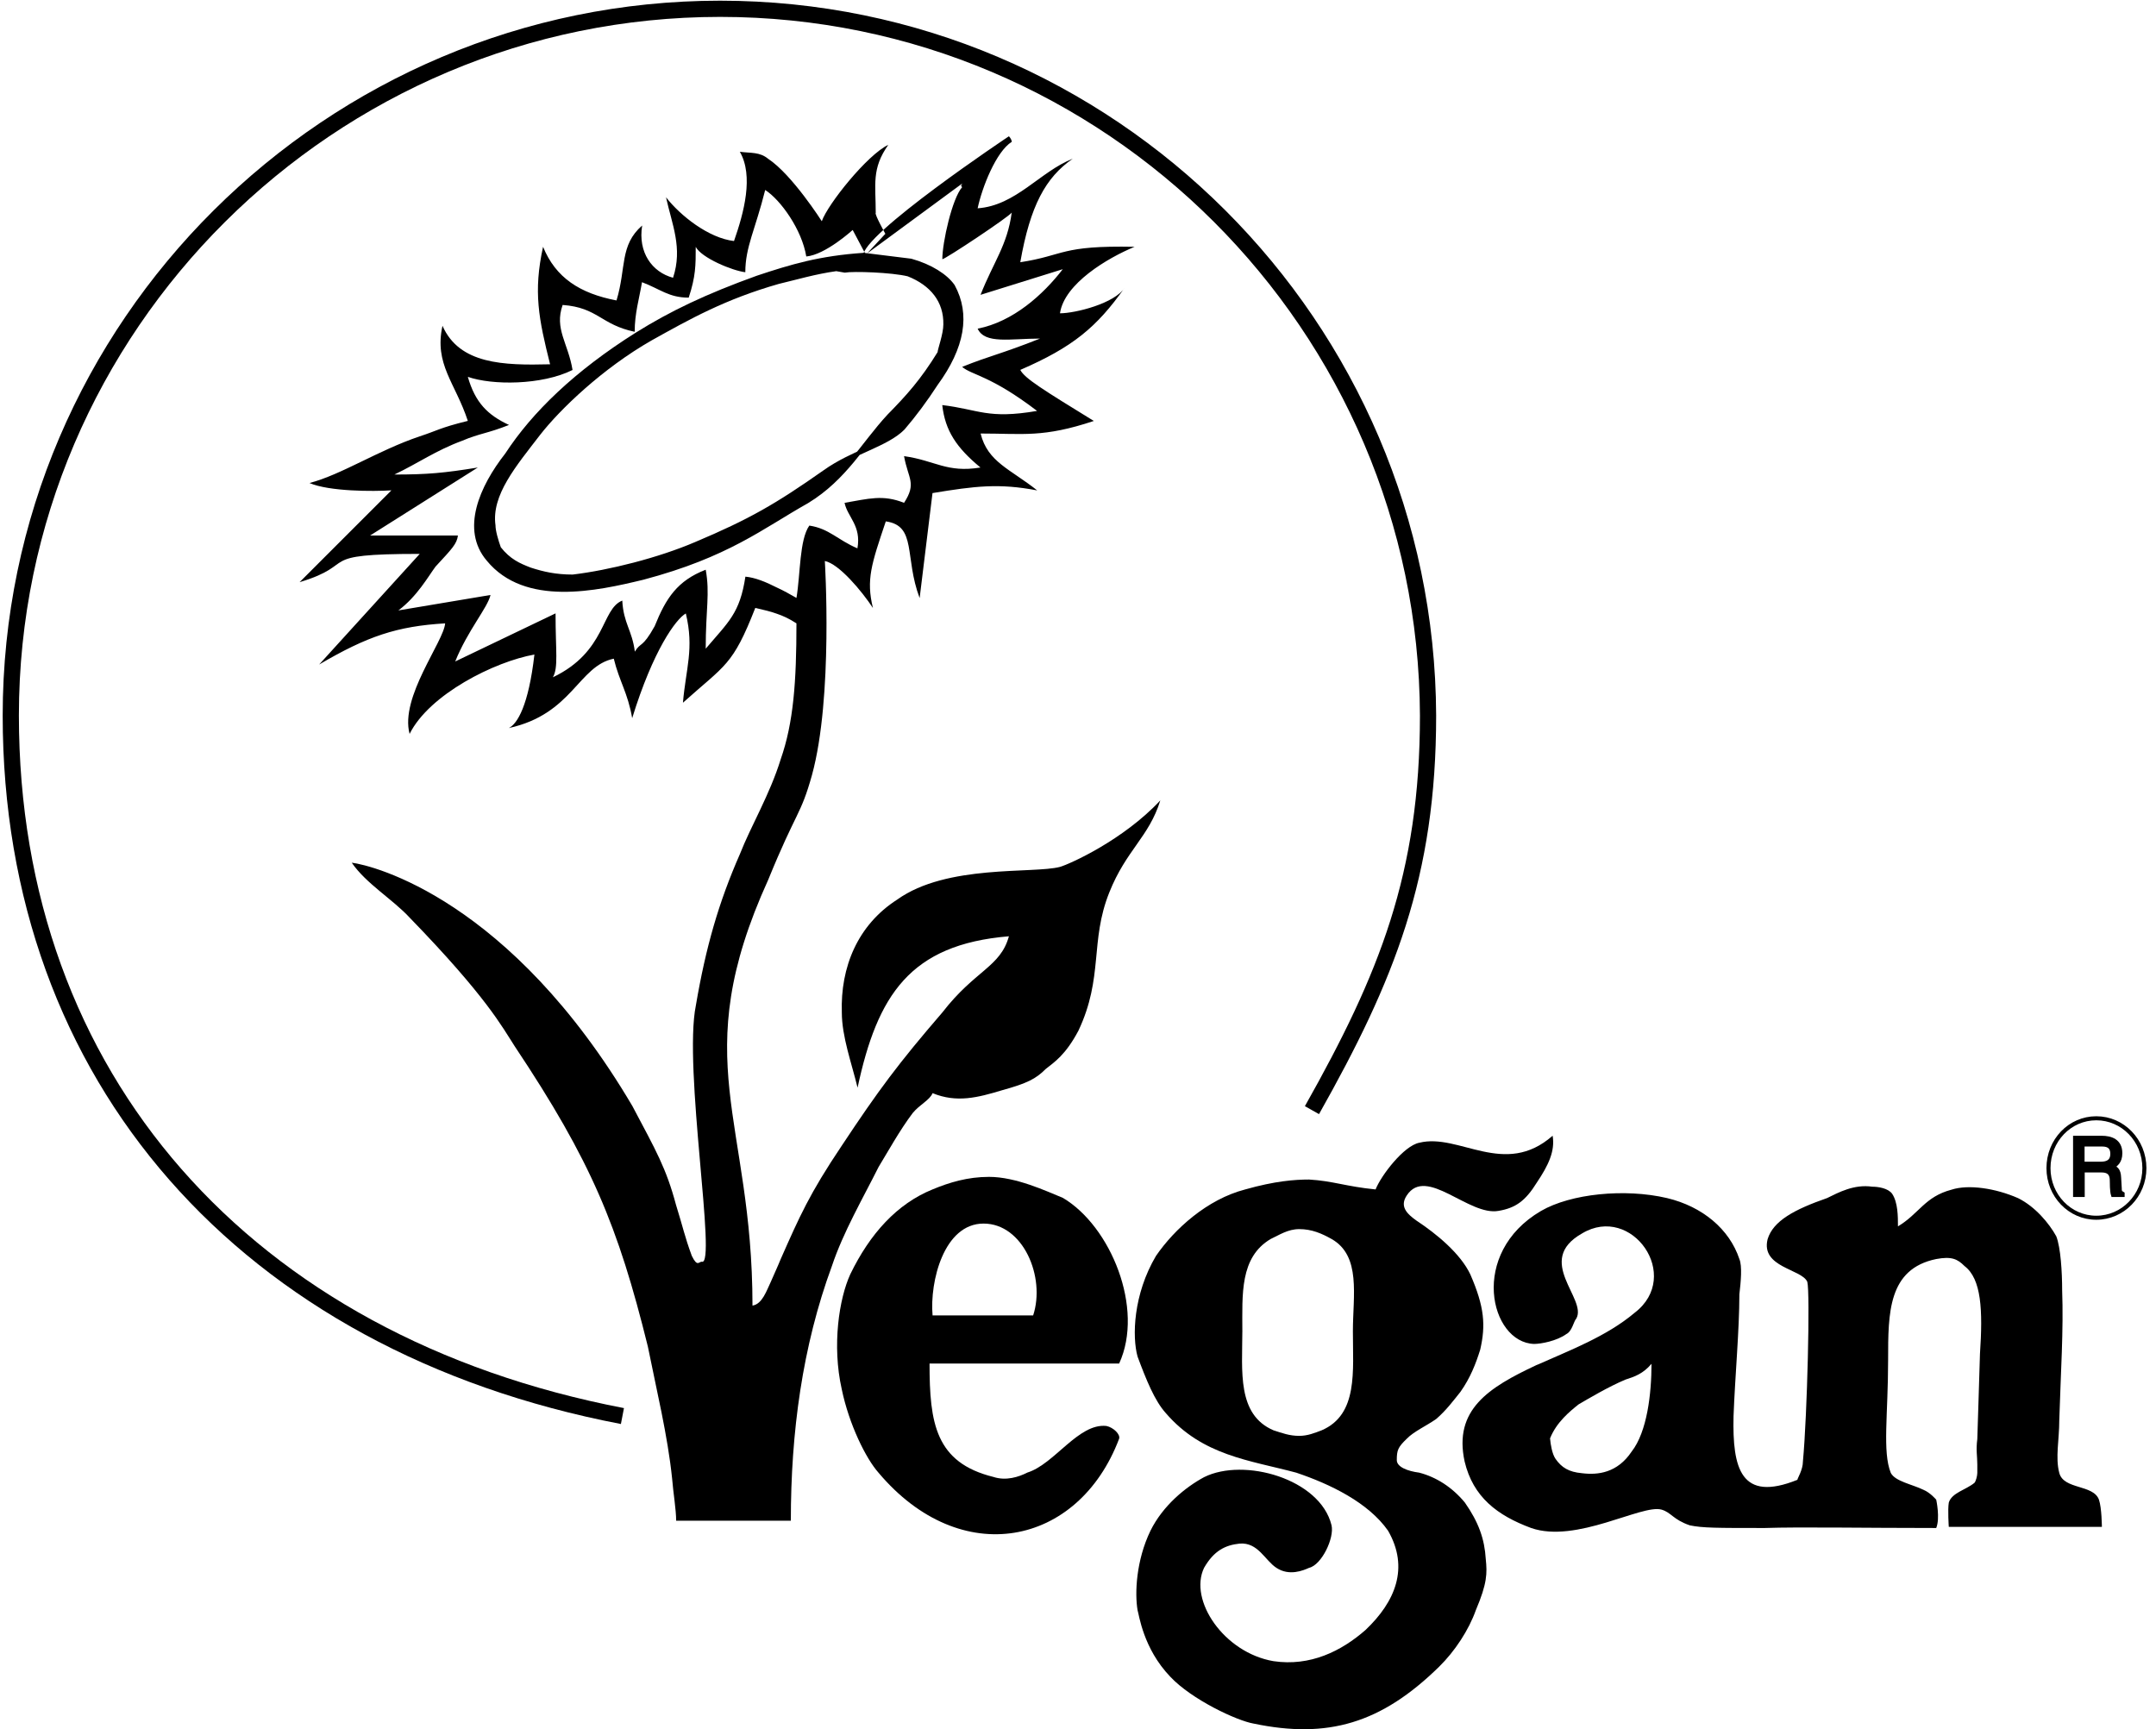 <svg xml:space="preserve" data-sanitized-enable-background="new 0 0 291.76 234" viewBox="0 0 291.76 234" y="0px" x="0px" xmlns:xlink="http://www.w3.org/1999/xlink" xmlns="http://www.w3.org/2000/svg" id="Layer_1" version="1.1">
<g id="XMLID_323_">
	<path d="M286.84,160.77l-0.08-1.38c-0.04-1.1-0.47-1.3-0.91-1.46
		c0.47-0.32,1.07-0.71,1.07-1.86c0-1.66-1.26-2.09-2.53-2.09h-0.55h-3.04v7.73h1.03v-3.31h2.01h0.55c1.23,0,1.38,0.75,1.38,1.38
		c0,0.28,0,1.46,0.16,1.93h1.3v-0.16C286.88,161.36,286.84,161.2,286.84,160.77 M284.27,157.49h-0.44h-2.01v-2.6h2.01h0.59
		c0.55,0,1.42,0.08,1.42,1.26C285.85,157.29,285.02,157.49,284.27,157.49" clip-rule="evenodd" fill-rule="evenodd" id="XMLID_343_"></path>
	<path d="M281.83,158.4h2.57
		c1.23,0,1.38,0.75,1.38,1.38c0,0.28,0,1.46,0.16,1.94h1.3v-0.16c-0.36-0.2-0.39-0.35-0.39-0.79l-0.08-1.38
		c-0.04-1.11-0.47-1.3-0.91-1.46c0.47-0.32,1.07-0.71,1.07-1.86c0-1.66-1.26-2.09-2.53-2.09h-3.59v7.74h1.03V158.4z M281.83,154.89
		h2.6c0.55,0,1.42,0.08,1.42,1.26c0,1.15-0.83,1.34-1.58,1.34h-2.45V154.89z" stroke-miterlimit="10" stroke-width="0.547" stroke="#000000" fill="none" id="XMLID_340_"></path>
	<path d="M136.53,18.44c0.2,0.2,0.39,0.55,0.39,0.75
		c-2.13,1.34-4.02,6.16-4.62,9c5.17-0.36,8.44-4.97,12.87-6.71c-3.67,2.53-5.76,6.36-7.1,14.01c6.12-0.95,5.37-2.29,15.47-2.09
		c-3.63,1.5-9.51,4.97-10.1,9c2.09,0,7.42-1.34,8.76-3.47c-3.79,5.37-7.03,8.05-14.13,11.13c0.59,1.15,3.08,2.68,9.95,6.91
		c-6.87,2.29-9.55,1.7-15.32,1.7c0.95,3.87,4.03,4.81,7.66,7.7c-5.17-0.99-8.41-0.59-14.17,0.36l-1.74,14.21
		c-2.09-5.56-0.36-9.79-4.58-10.38c-1.94,5.76-2.68,7.89-1.74,11.72c-1.54-2.33-4.58-5.96-6.51-6.36c0,0,1.15,18.43-1.74,28.97
		c-1.54,5.52-2.09,4.78-5.92,14.17c-11.13,24.47-2.13,32.33-2.13,57.63c1.34-0.2,1.93-2.09,2.49-3.24c0.79-1.74,1.34-3.08,1.34-3.08
		c2.53-5.72,3.87-8.8,8.25-15.32c4.97-7.5,7.66-11.13,13.62-18.04c4.42-5.72,7.85-6.12,9-10.3c-13.42,1.11-17.8,8.01-20.48,20.49
		c-0.79-3.28-2.13-6.91-2.13-10.18c-0.2-6.12,2.13-11.84,7.5-15.28c6.71-4.81,18.39-3.47,22.02-4.42c1.34-0.39,8.57-3.63,13.58-9
		c-1.54,4.97-4.62,6.71-6.91,12.47c-2.65,6.63-0.75,11.45-4.18,18.71c-1.74,3.28-3.24,4.23-4.42,5.17
		c-1.34,1.34-2.49,1.93-5.92,2.88c-3.28,0.99-6.12,1.73-9.39,0.39c-0.39,0.95-1.74,1.54-2.68,2.68c-1.74,2.29-3.44,5.37-4.62,7.3
		c-2.09,4.18-4.78,8.8-6.31,13.38c-4.03,10.93-5.57,22.62-5.57,34.5H91.5c0-1.5-0.4-3.83-0.55-5.73
		c-0.59-5.76-2.13-12.08-3.28-17.84c-4.03-16.3-7.66-25.1-18-40.61c-1.74-2.69-3.83-6.71-14.21-17.41
		c-2.29-2.49-5.92-4.62-7.86-7.46c2.88,0.36,21.47,4.97,37.97,32.92c3.24,6.12,4.58,8.41,5.92,13.42c0.95,3.04,1.14,4.18,2.13,6.87
		c0.75,1.54,0.95,0.79,1.34,0.79c2.09,0.75-2.52-26.25-0.79-34.69c1.34-7.86,3.08-13.93,5.96-20.48c1.5-3.83,4.03-8.01,5.52-12.83
		c1.74-4.97,2.13-10.54,2.13-18.39c-1.03-0.67-1.86-1.03-2.65-1.3c-0.87-0.32-1.74-0.51-2.92-0.79c-3.08,7.86-4.03,7.66-9.79,12.83
		c0.39-4.62,1.54-7.3,0.39-12.08c-1.34,0.75-4.42,4.97-7.26,14.17c-0.59-3.43-1.74-4.97-2.49-8.05c-4.81,0.99-5.57,7.5-14.21,9.39
		c1.15-0.55,2.68-3.04,3.47-9.95c-5.37,0.95-14.21,5.37-16.89,10.74c-1.34-4.97,4.62-12.47,4.81-14.96
		c-6.51,0.39-10.54,1.74-17.05,5.57L56.8,74.96c-14.56,0-8.05,1.34-16.26,3.83l12.43-12.43c-2.49,0.16-8.41,0.16-11.09-0.99
		c4.38-1.15,9.2-4.38,14.92-6.32c2.33-0.75,2.68-1.15,6.51-2.09c-1.7-5.17-4.58-7.66-3.43-12.87c2.29,5.21,8.25,5.37,14.56,5.21
		c-1.54-6.15-2.29-9.79-0.95-15.9c1.7,4.18,4.97,6.31,9.94,7.26c1.34-4.42,0.4-7.46,3.47-10.14c-0.59,3.63,1.34,6.31,4.18,7.07
		c1.34-4.03-0.16-7.26-0.95-10.89c1.94,2.49,5.76,5.52,9.2,5.92c1.34-3.83,2.68-8.8,0.79-12.08c1.5,0.2,2.68,0,3.83,0.95
		c3.24,2.13,7.26,8.45,7.26,8.45c0.79-2.29,6.16-9,9-10.34c-2.29,3.24-1.7,5.37-1.7,9.2c-0.2,0.16,1.3,2.84,1.3,2.84l-2.64,2.84
		l-1.78-3.36c0,0-3.67,3.36-6.28,3.59c-0.59-3.63-3.47-7.66-5.56-9c-1.34,5.37-2.69,7.7-2.69,11.13c-1.74-0.2-5.92-1.93-6.71-3.43
		c0,2.49,0,3.99-0.95,6.87c-2.69,0-3.83-1.15-6.32-2.09c-0.39,2.29-0.99,4.22-0.99,6.71c-4.58-0.95-4.97-3.28-9.75-3.63
		c-1.15,3.24,0.75,5.17,1.34,8.8C73.3,52.15,66.59,52.15,63.31,51c0.99,3.47,2.68,5.17,5.57,6.51c-2.88,1.15-4.03,1.15-6.31,2.13
		c-3.63,1.34-5.96,3.04-9.2,4.58c4.42,0,6.71-0.2,11.29-0.95l-14.57,9.2h11.88c-0.16,1.15-0.75,1.74-3.04,4.22
		c-0.99,1.34-2.49,4.03-5.02,5.92l12.47-2.09c-0.4,1.74-3.08,4.78-4.78,9l13.58-6.51c0,5.17,0.4,7.3-0.36,8.65
		c7.26-3.47,6.51-9.24,9.39-10.38c0.16,3.08,1.34,4.03,1.7,6.91c0.79-1.34,0.99-0.4,2.68-3.44c1.54-3.83,3.08-6.16,6.91-7.65
		c0.59,3.23,0,5.33,0,10.69c3.08-3.63,4.62-4.78,5.37-9.75c1.3,0.12,2.76,0.71,4.23,1.46c0.95,0.43,1.86,0.95,2.68,1.42
		c0.55-3.28,0.39-7.85,1.74-9.79c2.68,0.4,3.83,1.94,6.51,3.08c0.55-3.08-1.34-4.23-1.74-6.16c3.24-0.55,5.17-1.15,8.05,0
		c1.74-2.68,0.55-3.24,0-6.32c4.22,0.59,5.76,2.29,10.34,1.54c-3.24-2.68-4.78-4.97-5.17-8.45c4.97,0.59,6.12,1.94,12.83,0.79
		c-6.31-4.82-8.8-4.82-10.14-5.96c3.83-1.54,5.17-1.7,10.54-3.83c-4.02,0-7.46,0.79-8.44-1.34c4.81-0.95,8.84-4.58,11.52-8.05
		l-11.13,3.47c1.74-4.42,3.63-6.71,4.22-11.13c-0.39,0.59-9,6.31-9.39,6.31c0-2.29,1.34-8.25,2.68-9.75
		c-0.4-0.39,0.28-0.43-0.08-0.43L116.8,34.7C116.4,31.86,136.53,18.44,136.53,18.44" clip-rule="evenodd" fill-rule="evenodd" id="XMLID_339_"></path>
	<path d="M84.23,191.64
		c-50.96-9.79-82.77-45.79-82.77-94.81c0-52.73,43.3-95.64,95.99-95.64c52.69,0,95.6,42.9,95.8,95.64
		c0,21.63-5.57,35.41-15.71,53.41" stroke-miterlimit="10" stroke-width="2.193" stroke="#000000" fill="none" id="XMLID_338_"></path>
	<polygon points="168.15,180.15 168.11,180.15 168.11,180.19" id="XMLID_337_"></polygon>
	<path d="M210.11,153.7c-6.51,5.73-12.67-0.39-18.04,0.95c-2.09,0.4-5.17,4.42-5.92,6.32
		c-4.03-0.4-5.76-1.15-9-1.34c-1.93,0-4.62,0.2-8.64,1.34c-5.17,1.34-9.59,5.37-12.08,9c-3.08,5.21-3.24,10.93-2.49,13.62
		c1.15,3.08,2.29,5.96,3.83,7.66c4.97,5.76,11.33,6.36,17.64,8.05c4.58,1.54,9.75,4.03,12.43,7.86c2.88,5.01,0.99,9.59-3.04,13.42
		c-3.28,2.88-7.5,4.97-12.47,4.23c-6.71-1.15-11.49-8.25-9.39-12.63c1.34-2.33,2.88-3.08,4.82-3.28c2.49-0.2,3.43,2.29,4.97,3.28
		c1.73,1.15,3.63,0.36,4.42,0c1.7-0.39,3.44-4.03,3.04-5.76c-1.54-6.31-11.88-9.2-17.25-6.51c-2.49,1.34-5.57,3.83-7.26,7.26
		c-1.94,4.02-2.13,8.45-1.74,10.74c0.2,0.59,0.75,5.17,4.42,9c2.88,3.08,9,5.96,11.29,6.35c9.99,2.09,17.25,0,25.1-7.7
		c2.13-2.09,4.02-4.97,4.97-7.66c1.54-3.63,1.54-4.97,1.34-6.91c-0.16-2.68-0.95-4.97-2.84-7.66c-1.74-2.09-3.87-3.43-6.16-4.03
		c-1.54-0.2-3.04-0.75-3.04-1.7c0-1.34,0.16-1.74,1.34-2.88c0.95-0.99,2.65-1.74,3.99-2.68c1.34-1.15,2.33-2.49,3.28-3.67
		c1.34-1.89,2.09-3.83,2.68-5.72c0.75-3.28,0.59-5.76-1.34-10.18c-1.34-2.84-4.62-5.52-7.26-7.26c-1.34-0.95-2.33-1.94-1.34-3.43
		c2.65-4.03,8.41,2.84,12.43,2.09c2.29-0.39,3.63-1.34,5.17-3.83C209.52,157.73,210.46,155.8,210.11,153.7 M178.85,193.57
		c-0.95,0.36-1.89,0.75-3.04,0.75c-1.34,0-2.33-0.39-3.47-0.75c-4.96-2.12-4.23-8.02-4.22-13.38v-0.04c0-4.97-0.36-9.99,3.83-12.47
		c1.18-0.55,2.33-1.34,3.87-1.34c1.7,0,3.04,0.59,4.38,1.34c4.02,2.29,2.88,7.66,2.88,12.47
		C183.07,185.52,183.82,191.44,178.85,193.57" id="XMLID_334_"></path>
	<path d="M120.31,56.29c-3.59,3.87-5.92,8.41-11.09,11.56
		c-6.12,3.44-10.74,7.3-22.22,10.34c-6.35,1.54-15.9,3.63-20.92-2.49c-3.44-4.03-0.95-9.75,2.52-14.17
		c3.63-5.57,9.39-11.13,17.61-16.3c4.62-2.88,9.39-5.17,16.3-7.66c4.62-1.54,8.45-2.68,14.37-3.08l6.39,0.79
		c2.69,0.75,4.74,2.09,5.68,3.44c2.09,3.83,1.34,8.25-2.29,13.22c-1.38,2.13-2.96,4.26-4.46,6c-2.21,2.25-6.83,3.24-10.58,5.92
		c-6.51,4.58-10.14,6.67-17.45,9.75c-4.97,2.13-11.68,3.83-16.66,4.42c-2.33,0-4.03-0.39-5.76-0.95c-1.54-0.59-2.88-1.18-4.22-2.88
		c-0.36-0.99-0.75-2.33-0.75-3.08c-0.59-4.23,2.88-8.25,6.12-12.47c2.68-3.43,8.45-9,15.16-12.83c5.17-2.88,9.94-5.57,17.25-7.66
		c2.49-0.59,4.97-1.34,7.86-1.74l1.14,0.2c1.15-0.2,6.32-0.04,8.6,0.51c3.2,1.26,5.09,3.59,5.02,6.79c0,1.34-0.79,3.43-0.79,3.83
		C124.81,51.55,122.84,53.72,120.31,56.29" clip-rule="evenodd" fill-rule="evenodd" id="XMLID_333_"></path>
	<path d="M120.31,56.29
		c-3.59,3.87-5.92,8.41-11.09,11.56c-6.12,3.44-10.74,7.3-22.22,10.34c-6.35,1.54-15.9,3.63-20.92-2.49
		c-3.44-4.03-0.95-9.75,2.52-14.17c3.63-5.57,9.39-11.13,17.61-16.3c4.62-2.88,9.39-5.17,16.3-7.66c4.62-1.54,8.45-2.68,14.37-3.08
		l6.39,0.79c2.69,0.75,4.74,2.09,5.68,3.44c2.09,3.83,1.34,8.25-2.29,13.22c-1.38,2.13-2.96,4.26-4.46,6
		c-2.21,2.25-6.83,3.24-10.58,5.92c-6.51,4.58-10.14,6.67-17.45,9.75c-4.97,2.13-11.68,3.83-16.66,4.42c-2.33,0-4.03-0.39-5.76-0.95
		c-1.54-0.59-2.88-1.18-4.22-2.88c-0.36-0.99-0.75-2.33-0.75-3.08c-0.59-4.23,2.88-8.25,6.12-12.47c2.68-3.43,8.45-9,15.16-12.83
		c5.17-2.88,9.94-5.57,17.25-7.66c2.49-0.59,4.97-1.34,7.86-1.74l1.14,0.2c1.15-0.2,6.32-0.04,8.6,0.51
		c3.2,1.26,5.09,3.59,5.02,6.79c0,1.34-0.79,3.43-0.79,3.83C124.81,51.55,122.84,53.72,120.31,56.29z" stroke-miterlimit="10" stroke-width="0.547" stroke="#000000" fill="none" id="XMLID_332_"></path>
	
		<line y2="37.15" x2="122.88" y1="37.15" x1="122.92" stroke-miterlimit="10" stroke-width="0.118" stroke="#000000" fill="none" id="XMLID_331_"></line>
	<path d="M277.21,158.09
		c0-3.75,2.88-6.75,6.47-6.75c3.59,0,6.51,3,6.51,6.75c0,3.71-2.92,6.71-6.51,6.71C280.09,164.8,277.21,161.8,277.21,158.09" stroke-miterlimit="10" stroke-width="0.547" stroke="#000000" fill="none" id="XMLID_330_"></path>
	<path d="M149.72,192.98c-3.79-0.4-7.02,5.17-10.7,6.31
		c-1.15,0.59-2.88,1.15-4.58,0.59c-7.86-1.94-8.65-7.3-8.65-15.35h5.65v0h0.24v0h19.77c3.43-7.46-1.15-18.59-7.62-22.42
		c-2.33-0.95-6.35-2.84-9.99-2.84c-2.88,0-5.37,0.75-7.65,1.7c-4.78,1.94-8.45,5.96-11.13,11.49c-1.5,3.28-2.49,9.59-1.15,15.55
		c0.99,4.78,3.28,9.39,4.97,11.29c11.13,13.22,27.04,9.99,32.56-4.58C151.65,194.12,150.66,193.17,149.72,192.98 M133.1,165.59
		c5.37,0,8.41,7.26,6.71,12.43h-8.6l0,0.05h0v-0.05h-5.01C125.8,173.44,127.73,165.59,133.1,165.59" clip-rule="evenodd" fill-rule="evenodd" id="XMLID_327_"></path>
	<path d="M284.04,202.96c-0.75-2.09-4.78-1.34-5.37-3.63
		c-0.55-2.09,0-4.42,0-7.1c0.2-6.51,0.59-12.24,0.39-17.61c0-2.49-0.2-5.76-0.79-7.3c-0.95-1.73-2.84-4.02-5.17-5.17
		c-3.04-1.34-6.71-1.89-9-1.15c-3.63,0.95-4.38,3.24-7.26,4.97c0-1.34,0-3.24-0.79-4.42c-0.55-0.75-1.89-0.95-2.68-0.95
		c-2.49-0.36-4.58,0.79-6.12,1.54c-4.42,1.54-7.3,3.08-8.05,5.57c-0.95,3.83,4.62,4.02,5.37,5.76c0.4,1.34,0,18-0.59,24.31
		c0,1.15-0.75,2.29-0.75,2.49c-7.66,3.08-8.8-1.54-8.64-8.6c0.2-5.37,0.79-11.68,0.79-16.5c0.2-1.7,0.4-3.83,0-4.78
		c-1.34-4.03-4.97-7.1-9.79-8.25c-5.72-1.34-13.03-0.59-17.05,1.74c-9.79,5.72-6.91,17.8-0.95,18c0.95,0,3.08-0.4,4.38-1.34
		c0.79-0.39,0.99-1.74,1.34-2.09c1.54-2.68-5.73-7.85,0.79-11.53c6.71-4.03,13.62,5.76,7.11,10.74c-3.81,3.22-8.87,5.11-13.01,6.97
		l-0.17,0.07c0-0.01,0-0.01,0-0.01c-0.06,0.03-0.11,0.05-0.17,0.08h0c-6.42,3.01-11.18,6.02-9.66,13.02c1.15,4.82,4.42,7.3,9,9
		c6.12,2.13,14.96-3.24,17.64-2.49c1.34,0.39,1.54,1.34,3.83,2.13c1.74,0.36,3.63,0.36,10.14,0.36c4.81-0.16,13.42,0,23.21,0
		c0.55-1.34,0-3.83,0-3.83s-0.79-0.95-1.73-1.34c-1.54-0.75-3.83-1.14-4.42-2.29c-1.15-2.88-0.36-7.86-0.36-15.32
		c0-6.35,0-12.28,6.51-13.62c2.09-0.39,2.88,0,3.83,0.95c2.29,1.74,2.49,5.96,2.09,11.88c-0.2,5.96-0.2,7.1-0.36,11.53
		c-0.2,1.5,0,2.29,0,3.44v1.15c0,0.39-0.2,1.15-0.39,1.34c-1.15,0.95-3.08,1.34-3.47,2.68c-0.16,0.95,0,3.28,0,3.28h20.72
		C284.43,206.64,284.43,204.11,284.04,202.96 M220.8,196.45c-1.93,2.88-4.54,3.2-6.75,2.92c-1.74-0.16-2.72-0.75-3.55-1.94
		c-0.44-0.63-0.67-1.9-0.74-2.78c-0.01,0.02-0.01,0.04-0.02,0.06c0.01-0.03,0.01-0.06,0.02-0.09c0,0.01,0,0.02,0,0.04
		c0.87-2.2,2.71-3.68,3.86-4.6c1.22-0.71,4.07-2.41,6.36-3.36c1.23-0.39,2.37-0.79,3.51-2.13
		C223.49,188.59,222.9,193.77,220.8,196.45" clip-rule="evenodd" fill-rule="evenodd" id="XMLID_324_"></path>
</g>
</svg>
